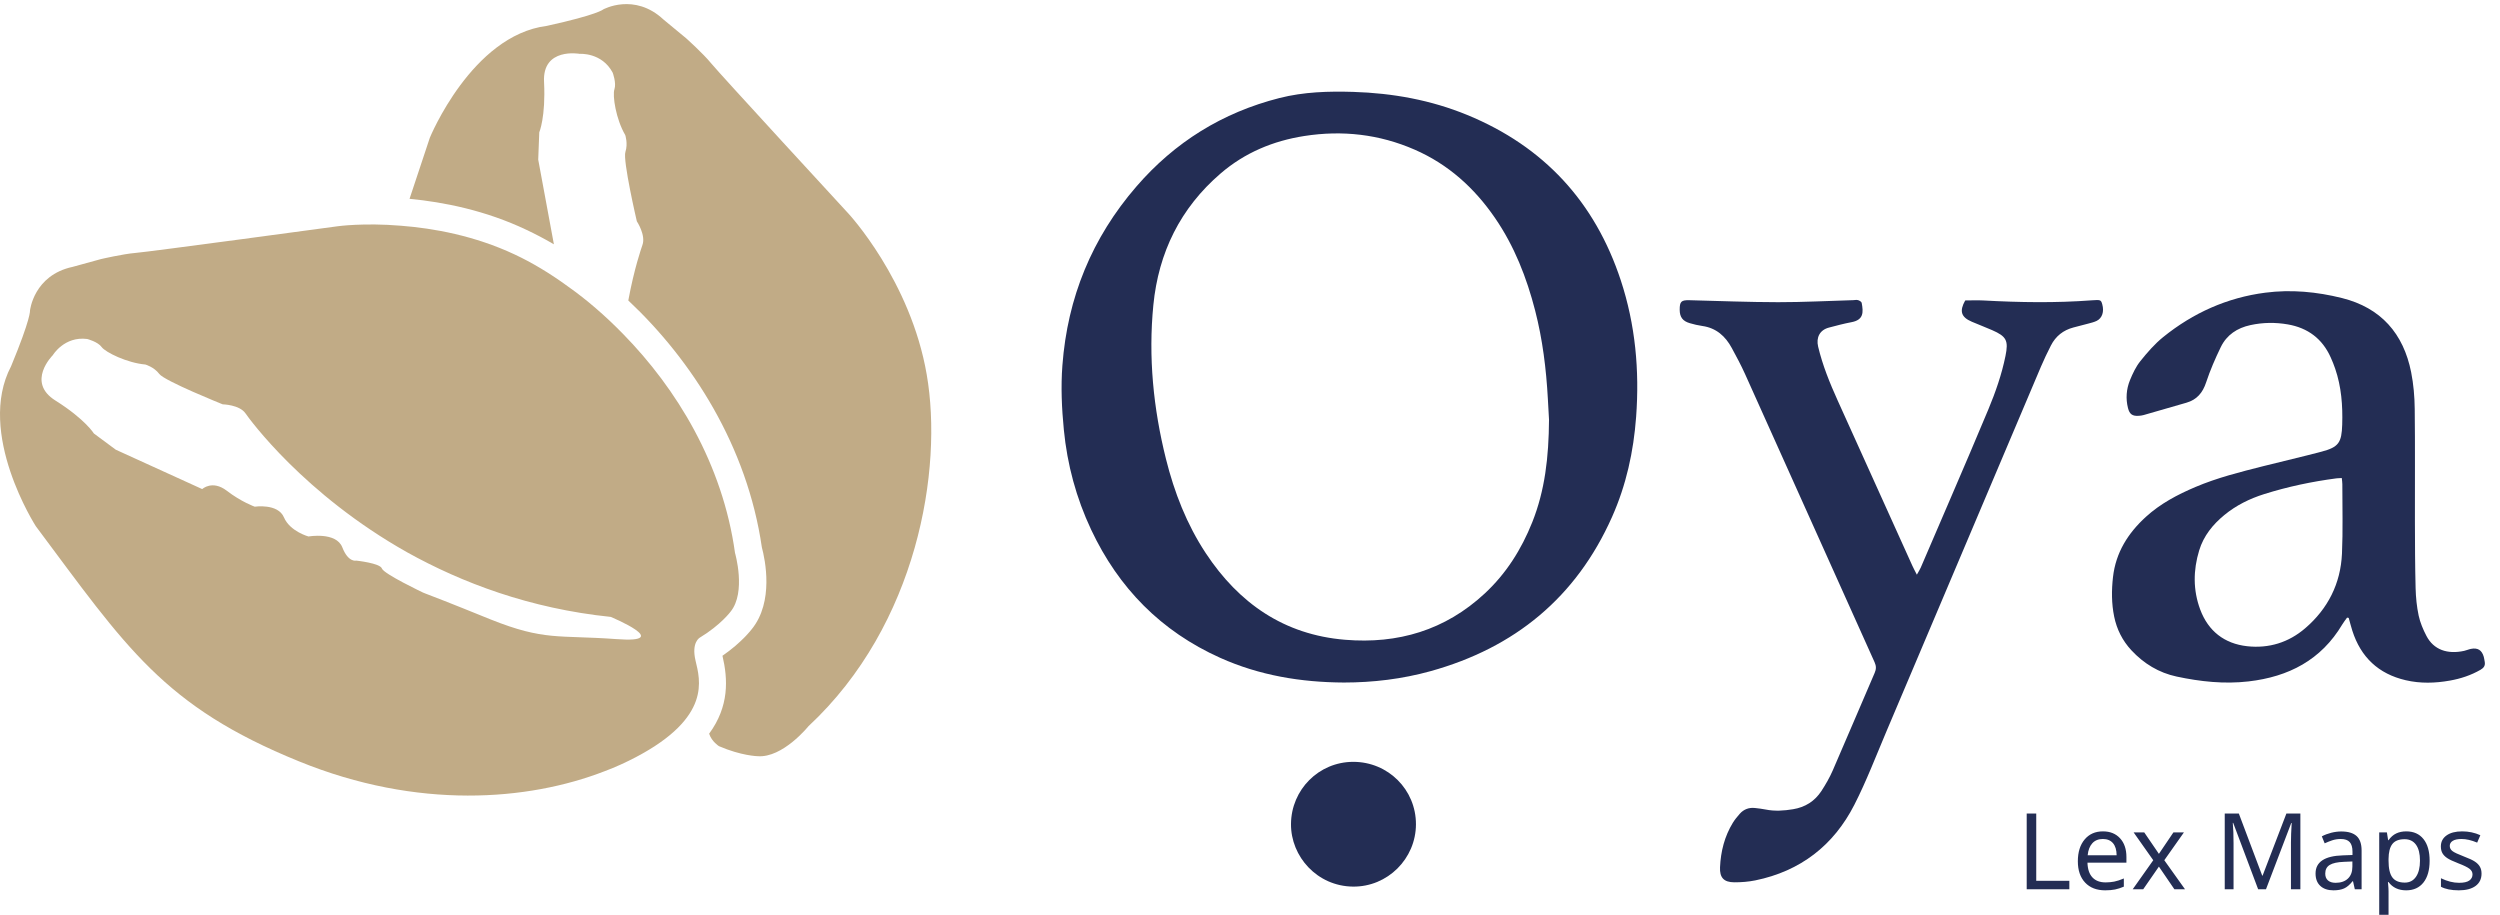 <?xml version="1.0" encoding="UTF-8"?>
<svg width="153px" height="56px" viewBox="0 0 153 56" version="1.1" xmlns="http://www.w3.org/2000/svg" xmlns:xlink="http://www.w3.org/1999/xlink">
    <!-- Generator: sketchtool 63.1 (101010) - https://sketch.com -->
    <title>67F8568F-ECEC-4FAA-89C6-0455C5EA88C5</title>
    <desc>Created with sketchtool.</desc>
    <g id="Map" stroke="none" stroke-width="1" fill="none" fill-rule="evenodd">
        <g id="About-Maps--Alternate" transform="translate(-320, -78)" fill-rule="nonzero">
            <g id="logo-oya-lex-maps" transform="translate(320, 78.251)">
                <path d="M56.717,22.681 C55.731,16.912 51.924,12.818 51.924,12.818 C51.924,12.818 44.002,4.218 43.506,3.605 C43.021,3.013 41.992,2.091 41.992,2.091 L40.606,0.945 C38.819,-0.724 36.916,0.326 36.916,0.326 C36.916,0.326 36.596,0.646 33.461,1.334 C28.871,1.915 26.306,8.179 26.306,8.179 C25.859,9.528 25.443,10.76 25.064,11.917 C27.17,12.119 29.713,12.626 32.208,13.81 C32.763,14.071 33.333,14.369 33.898,14.7 L32.939,9.518 L33.003,7.849 C33.003,7.849 33.403,6.905 33.296,4.773 C33.179,2.624 35.482,3.045 35.482,3.045 C35.482,3.045 36.831,2.944 37.497,4.197 C37.497,4.197 37.732,4.821 37.604,5.21 C37.471,5.588 37.694,7.044 38.265,8.014 C38.265,8.014 38.441,8.537 38.276,9.043 C38.099,9.539 38.974,13.292 38.974,13.292 C38.974,13.292 39.539,14.14 39.315,14.748 C39.257,14.924 38.819,16.155 38.452,18.139 C42.37,21.817 45.729,27.08 46.625,33.243 C46.827,34 47.371,36.57 46.012,38.249 C45.985,38.281 45.399,39.065 44.215,39.881 C44.551,41.315 44.636,42.968 43.399,44.652 C43.564,45.148 44.002,45.415 44.002,45.415 C45.372,46.007 46.363,46.028 46.363,46.028 C47.904,46.15 49.477,44.194 49.477,44.194 C56.157,37.977 57.719,28.466 56.717,22.681" id="Fill-1" fill="#C1AB86"></path>
                <g id="oya" transform="translate(64.969, 5.358)" fill="#232D54">
                    <path d="M29.831,20.075 C29.816,19.808 29.787,19.303 29.76,18.798 C29.66,16.975 29.438,15.17 28.982,13.398 C28.463,11.381 27.715,9.464 26.53,7.737 C25.268,5.896 23.669,4.448 21.607,3.549 C19.44,2.604 17.184,2.351 14.856,2.714 C12.943,3.013 11.211,3.737 9.736,5.004 C7.268,7.125 5.932,9.849 5.616,13.061 C5.303,16.243 5.615,19.387 6.389,22.484 C6.9,24.53 7.659,26.48 8.827,28.249 C10.854,31.317 13.618,33.237 17.349,33.545 C20.585,33.814 23.475,32.961 25.894,30.715 C27.213,29.491 28.143,28.011 28.806,26.35 C29.579,24.41 29.815,22.381 29.831,20.075 M17.276,36.162 C14.642,36.148 12.106,35.727 9.702,34.648 C6.089,33.025 3.491,30.38 1.811,26.812 C0.897,24.869 0.347,22.831 0.138,20.692 C0.01,19.378 -0.05,18.071 0.05,16.752 C0.361,12.603 1.859,8.95 4.58,5.804 C6.93,3.086 9.845,1.278 13.331,0.391 C14.82,0.013 16.335,-0.032 17.856,0.015 C20.261,0.09 22.602,0.511 24.834,1.43 C29.517,3.358 32.642,6.746 34.224,11.55 C35.118,14.266 35.372,17.059 35.162,19.903 C35.005,22.028 34.556,24.08 33.687,26.03 C31.496,30.952 27.736,34.036 22.578,35.467 C20.839,35.949 19.062,36.161 17.276,36.162" id="Fill-3"></path>
                    <path d="M78.348,23.646 C78.208,23.654 78.122,23.653 78.037,23.664 C76.53,23.862 75.048,24.173 73.597,24.63 C72.707,24.911 71.881,25.318 71.157,25.914 C70.453,26.495 69.893,27.185 69.622,28.072 C69.252,29.284 69.241,30.505 69.683,31.692 C70.175,33.013 71.16,33.784 72.56,33.94 C73.887,34.086 75.096,33.71 76.106,32.843 C77.499,31.649 78.278,30.107 78.36,28.272 C78.423,26.858 78.381,25.44 78.382,24.024 C78.382,23.911 78.363,23.799 78.348,23.646 M78.672,32.189 C78.574,32.328 78.466,32.461 78.379,32.607 C77.082,34.785 75.095,35.81 72.639,36.094 C71.15,36.266 69.69,36.105 68.244,35.797 C67.158,35.566 66.232,35.005 65.472,34.188 C64.927,33.602 64.578,32.909 64.418,32.127 C64.254,31.327 64.254,30.519 64.346,29.709 C64.516,28.208 65.264,27.022 66.357,26.024 C67.246,25.214 68.293,24.662 69.389,24.196 C70.725,23.629 72.129,23.277 73.531,22.923 C74.721,22.622 75.919,22.348 77.106,22.034 C78.16,21.756 78.34,21.48 78.374,20.378 C78.411,19.212 78.324,18.066 77.945,16.955 C77.865,16.723 77.774,16.494 77.673,16.27 C77.161,15.123 76.274,14.458 75.043,14.244 C74.279,14.112 73.519,14.122 72.759,14.287 C71.947,14.462 71.306,14.885 70.943,15.633 C70.604,16.333 70.29,17.053 70.047,17.79 C69.838,18.426 69.481,18.851 68.844,19.036 C67.97,19.291 67.096,19.543 66.221,19.792 C66.125,19.819 66.023,19.833 65.922,19.839 C65.533,19.865 65.359,19.74 65.264,19.365 C65.118,18.785 65.163,18.206 65.384,17.661 C65.551,17.25 65.749,16.83 66.024,16.488 C66.446,15.961 66.9,15.438 67.422,15.016 C69.25,13.541 71.334,12.604 73.669,12.303 C75.246,12.098 76.822,12.247 78.362,12.632 C80.742,13.227 82.123,14.801 82.594,17.174 C82.739,17.906 82.804,18.665 82.812,19.413 C82.84,21.713 82.818,24.013 82.824,26.313 C82.828,27.672 82.831,29.031 82.866,30.389 C82.881,30.95 82.936,31.518 83.053,32.066 C83.146,32.497 83.326,32.92 83.531,33.312 C83.972,34.157 84.813,34.449 85.839,34.223 C85.98,34.192 86.114,34.129 86.256,34.102 C86.669,34.02 86.921,34.179 87.038,34.588 C87.065,34.685 87.076,34.787 87.095,34.886 C87.14,35.117 87.045,35.264 86.842,35.38 C86.258,35.716 85.632,35.924 84.971,36.042 C84.065,36.204 83.162,36.231 82.258,36.02 C80.59,35.632 79.512,34.61 78.993,32.988 C78.911,32.731 78.845,32.468 78.772,32.207 C78.739,32.201 78.706,32.195 78.672,32.189" id="Fill-5"></path>
                    <path d="M55.302,12.778 C55.678,12.778 56.053,12.76 56.426,12.78 C58.637,12.901 60.848,12.937 63.058,12.77 C63.592,12.73 63.612,12.745 63.689,13.015 C63.816,13.462 63.686,13.865 63.343,14.031 C63.188,14.105 63.016,14.146 62.849,14.191 C62.542,14.275 62.233,14.351 61.926,14.432 C61.303,14.596 60.838,14.964 60.547,15.536 C60.331,15.961 60.123,16.391 59.937,16.83 C56.782,24.272 53.633,31.716 50.478,39.158 C49.84,40.662 49.257,42.196 48.515,43.648 C47.247,46.132 45.217,47.704 42.458,48.27 C42.036,48.356 41.596,48.39 41.165,48.388 C40.524,48.384 40.268,48.097 40.297,47.464 C40.341,46.495 40.573,45.576 41.083,44.742 C41.203,44.547 41.353,44.368 41.505,44.195 C41.752,43.916 42.07,43.8 42.44,43.841 C42.656,43.866 42.872,43.89 43.084,43.933 C43.647,44.047 44.204,44.009 44.766,43.916 C45.509,43.794 46.094,43.424 46.501,42.801 C46.76,42.403 47.001,41.986 47.191,41.551 C48.057,39.563 48.899,37.564 49.76,35.573 C49.861,35.341 49.861,35.153 49.756,34.92 C47.109,29.039 44.471,23.154 41.824,17.273 C41.581,16.733 41.298,16.211 41.016,15.689 C40.625,14.965 40.064,14.462 39.213,14.341 C38.957,14.305 38.701,14.244 38.452,14.171 C38.01,14.044 37.829,13.794 37.828,13.35 C37.827,12.843 37.924,12.751 38.427,12.764 C40.234,12.809 42.041,12.883 43.848,12.885 C45.38,12.887 46.912,12.805 48.445,12.761 C48.545,12.758 48.654,12.732 48.746,12.76 C48.831,12.785 48.953,12.858 48.966,12.927 C49.075,13.501 49.09,13.966 48.349,14.107 C47.881,14.195 47.42,14.319 46.959,14.44 C46.398,14.588 46.168,15.049 46.301,15.606 C46.574,16.754 47.015,17.835 47.497,18.903 C49.019,22.278 50.545,25.65 52.071,29.023 C52.141,29.177 52.223,29.326 52.343,29.562 C52.451,29.366 52.527,29.252 52.58,29.13 C53.204,27.683 53.828,26.236 54.448,24.786 C55.21,23.005 55.979,21.226 56.722,19.437 C57.161,18.382 57.537,17.303 57.766,16.178 C57.958,15.235 57.832,14.982 56.948,14.595 C56.538,14.416 56.118,14.257 55.706,14.081 C55.046,13.799 54.935,13.431 55.302,12.778" id="Fill-7"></path>
                    <path d="M21.687,44.84 C21.681,46.946 19.949,48.675 17.831,48.651 C15.645,48.627 14.025,46.816 14.04,44.819 C14.056,42.715 15.745,41.017 17.852,41.016 C19.983,41.015 21.693,42.72 21.687,44.84" id="Fill-9"></path>
                </g>
                <path d="M37.721,38.862 C34.149,38.601 33.333,38.98 30.022,37.657 C27.453,36.612 26.376,36.202 26.024,36.069 C25.928,36.026 25.88,36.01 25.88,36.01 C25.88,36.01 23.491,34.874 23.374,34.544 C23.267,34.213 21.801,34.058 21.801,34.058 C21.801,34.058 21.316,34.192 20.948,33.243 C20.57,32.283 18.88,32.582 18.88,32.582 C18.88,32.582 17.744,32.273 17.376,31.409 C17.008,30.545 15.59,30.758 15.59,30.758 C15.59,30.758 14.764,30.465 13.873,29.777 C12.988,29.106 12.375,29.681 12.375,29.681 L7.086,27.271 L5.748,26.28 C5.748,26.28 5.204,25.4 3.397,24.265 C1.573,23.129 3.232,21.487 3.232,21.487 C3.232,21.487 3.93,20.314 5.337,20.495 C5.337,20.495 5.988,20.661 6.223,20.991 C6.457,21.311 7.785,21.962 8.893,22.057 C8.893,22.057 9.427,22.207 9.747,22.633 C10.056,23.06 13.628,24.494 13.628,24.494 C13.628,24.494 14.657,24.515 15.025,25.048 C15.259,25.389 18.592,29.991 24.92,33.552 C28.258,35.407 32.411,36.991 37.375,37.503 C37.375,37.503 41.304,39.134 37.721,38.862 M44.983,33.589 C44.225,28.135 41.41,23.534 38.131,20.186 C37.044,19.072 35.908,18.091 34.773,17.291 C33.653,16.47 32.539,15.809 31.499,15.323 C29.036,14.167 26.53,13.719 24.542,13.564 C22.249,13.372 20.666,13.596 20.666,13.596 C20.666,13.596 9.075,15.169 8.291,15.228 C7.523,15.292 6.175,15.606 6.175,15.606 L4.447,16.081 C2.059,16.592 1.835,18.757 1.835,18.757 C1.835,18.757 1.904,19.205 0.678,22.164 C-1.476,26.253 2.192,31.953 2.192,31.953 C7.726,39.358 9.981,42.967 18.309,46.348 C25.57,49.307 32.315,48.763 36.996,46.95 C37.684,46.694 38.324,46.396 38.915,46.087 C43.564,43.639 42.839,41.347 42.568,40.184 C42.296,39.038 42.839,38.766 42.839,38.766 C44.119,37.988 44.711,37.183 44.711,37.183 C45.681,35.989 44.983,33.589 44.983,33.589" id="Fill-11" fill="#C1AB86"></path>
                <path d="M126.644,54.173 L126.644,53.653 L124.618,53.653 L124.618,49.538 L124.034,49.538 L124.034,54.173 L126.644,54.173 Z M128.837,54.237 C129.068,54.237 129.268,54.22 129.437,54.186 C129.606,54.152 129.786,54.094 129.979,54.012 L129.979,54.012 L129.979,53.511 C129.755,53.606 129.559,53.67 129.392,53.703 C129.225,53.735 129.049,53.752 128.863,53.752 C128.514,53.752 128.245,53.649 128.054,53.444 C127.864,53.239 127.764,52.939 127.753,52.544 L127.753,52.544 L130.137,52.544 L130.137,52.198 C130.137,51.716 130.007,51.334 129.747,51.052 C129.487,50.77 129.139,50.629 128.701,50.629 C128.23,50.629 127.856,50.794 127.579,51.125 C127.302,51.456 127.164,51.9 127.164,52.458 C127.164,53.012 127.312,53.447 127.609,53.763 C127.906,54.079 128.315,54.237 128.837,54.237 Z M129.538,52.09 L127.766,52.09 C127.795,51.778 127.89,51.534 128.048,51.358 C128.207,51.183 128.422,51.095 128.695,51.095 C128.961,51.095 129.167,51.18 129.313,51.349 C129.459,51.518 129.534,51.765 129.538,52.09 L129.538,52.09 Z M131.164,54.173 L132.125,52.785 L133.073,54.173 L133.723,54.173 L132.455,52.395 L133.656,50.692 L133.013,50.692 L132.125,52.005 L131.228,50.692 L130.578,50.692 L131.779,52.395 L130.521,54.173 L131.164,54.173 Z M136.693,54.173 L136.693,51.361 C136.693,50.865 136.678,50.447 136.646,50.109 L136.646,50.109 L136.671,50.109 L138.199,54.173 L138.678,54.173 L140.225,50.115 L140.251,50.115 C140.221,50.604 140.206,51.006 140.206,51.323 L140.206,51.323 L140.206,54.173 L140.783,54.173 L140.783,49.538 L139.927,49.538 L138.472,53.336 L138.447,53.336 L137.017,49.538 L136.154,49.538 L136.154,54.173 L136.693,54.173 Z M142.809,54.237 C143.071,54.237 143.288,54.198 143.46,54.121 C143.633,54.044 143.805,53.896 143.979,53.679 L143.979,53.679 L144.004,53.679 L144.115,54.173 L144.53,54.173 L144.53,51.802 C144.53,51.396 144.428,51.1 144.223,50.914 C144.018,50.728 143.705,50.635 143.284,50.635 C143.082,50.635 142.877,50.662 142.669,50.715 C142.462,50.767 142.271,50.84 142.096,50.933 L142.096,50.933 L142.27,51.361 C142.414,51.294 142.567,51.232 142.731,51.177 C142.895,51.122 143.069,51.095 143.253,51.095 C143.504,51.095 143.687,51.158 143.801,51.284 C143.915,51.409 143.972,51.604 143.972,51.869 L143.972,51.869 L143.972,52.075 L143.383,52.097 C142.269,52.131 141.712,52.5 141.712,53.206 C141.712,53.534 141.809,53.788 142.004,53.967 C142.198,54.147 142.467,54.237 142.809,54.237 Z M142.939,53.777 C142.738,53.777 142.582,53.728 142.471,53.631 C142.36,53.534 142.305,53.394 142.305,53.213 C142.305,52.972 142.396,52.795 142.579,52.683 C142.762,52.571 143.053,52.508 143.453,52.493 L143.453,52.493 L143.966,52.471 L143.966,52.785 C143.966,53.102 143.875,53.346 143.692,53.519 C143.509,53.691 143.258,53.777 142.939,53.777 Z M146.179,55.733 L146.179,54.303 C146.179,54.174 146.17,54.027 146.154,53.863 L146.154,53.863 L146.141,53.733 L146.179,53.733 C146.43,54.069 146.79,54.237 147.257,54.237 C147.711,54.237 148.064,54.077 148.316,53.758 C148.567,53.439 148.693,52.995 148.693,52.426 C148.693,51.856 148.568,51.414 148.317,51.1 C148.067,50.786 147.715,50.629 147.263,50.629 C147.031,50.629 146.826,50.671 146.648,50.756 C146.471,50.84 146.314,50.978 146.179,51.168 L146.179,51.168 L146.154,51.168 L146.078,50.692 L145.608,50.692 L145.608,55.733 L146.179,55.733 Z M147.174,53.764 C146.824,53.764 146.57,53.659 146.414,53.449 C146.257,53.239 146.179,52.898 146.179,52.426 L146.179,52.426 L146.179,52.316 C146.183,51.899 146.262,51.594 146.415,51.399 C146.568,51.205 146.817,51.108 147.162,51.108 C147.462,51.108 147.694,51.22 147.858,51.445 C148.021,51.67 148.103,51.995 148.103,52.42 C148.103,52.843 148.021,53.173 147.858,53.409 C147.694,53.646 147.466,53.764 147.174,53.764 Z M150.481,54.237 C150.921,54.237 151.262,54.147 151.505,53.969 C151.748,53.79 151.87,53.538 151.87,53.213 C151.87,53.05 151.837,52.91 151.771,52.794 C151.706,52.678 151.604,52.573 151.465,52.48 C151.327,52.387 151.113,52.287 150.823,52.179 C150.437,52.031 150.19,51.916 150.085,51.832 C149.979,51.749 149.926,51.643 149.926,51.517 C149.926,51.386 149.988,51.283 150.11,51.208 C150.233,51.132 150.412,51.095 150.649,51.095 C150.932,51.095 151.25,51.169 151.603,51.317 L151.603,51.317 L151.797,50.864 C151.452,50.707 151.082,50.629 150.687,50.629 C150.281,50.629 149.962,50.711 149.73,50.876 C149.497,51.041 149.381,51.266 149.381,51.551 C149.381,51.712 149.412,51.848 149.474,51.96 C149.537,52.072 149.635,52.173 149.768,52.263 C149.901,52.353 150.131,52.461 150.459,52.588 C150.78,52.711 151.004,52.82 151.129,52.915 C151.255,53.01 151.318,53.126 151.318,53.263 C151.318,53.42 151.252,53.545 151.121,53.638 C150.99,53.731 150.781,53.777 150.494,53.777 C150.139,53.777 149.77,53.684 149.387,53.498 L149.387,53.498 L149.387,54.018 C149.658,54.164 150.022,54.237 150.481,54.237 Z" id="LexMaps" fill="#232D54"></path>
            </g>
        </g>
    </g>
</svg>